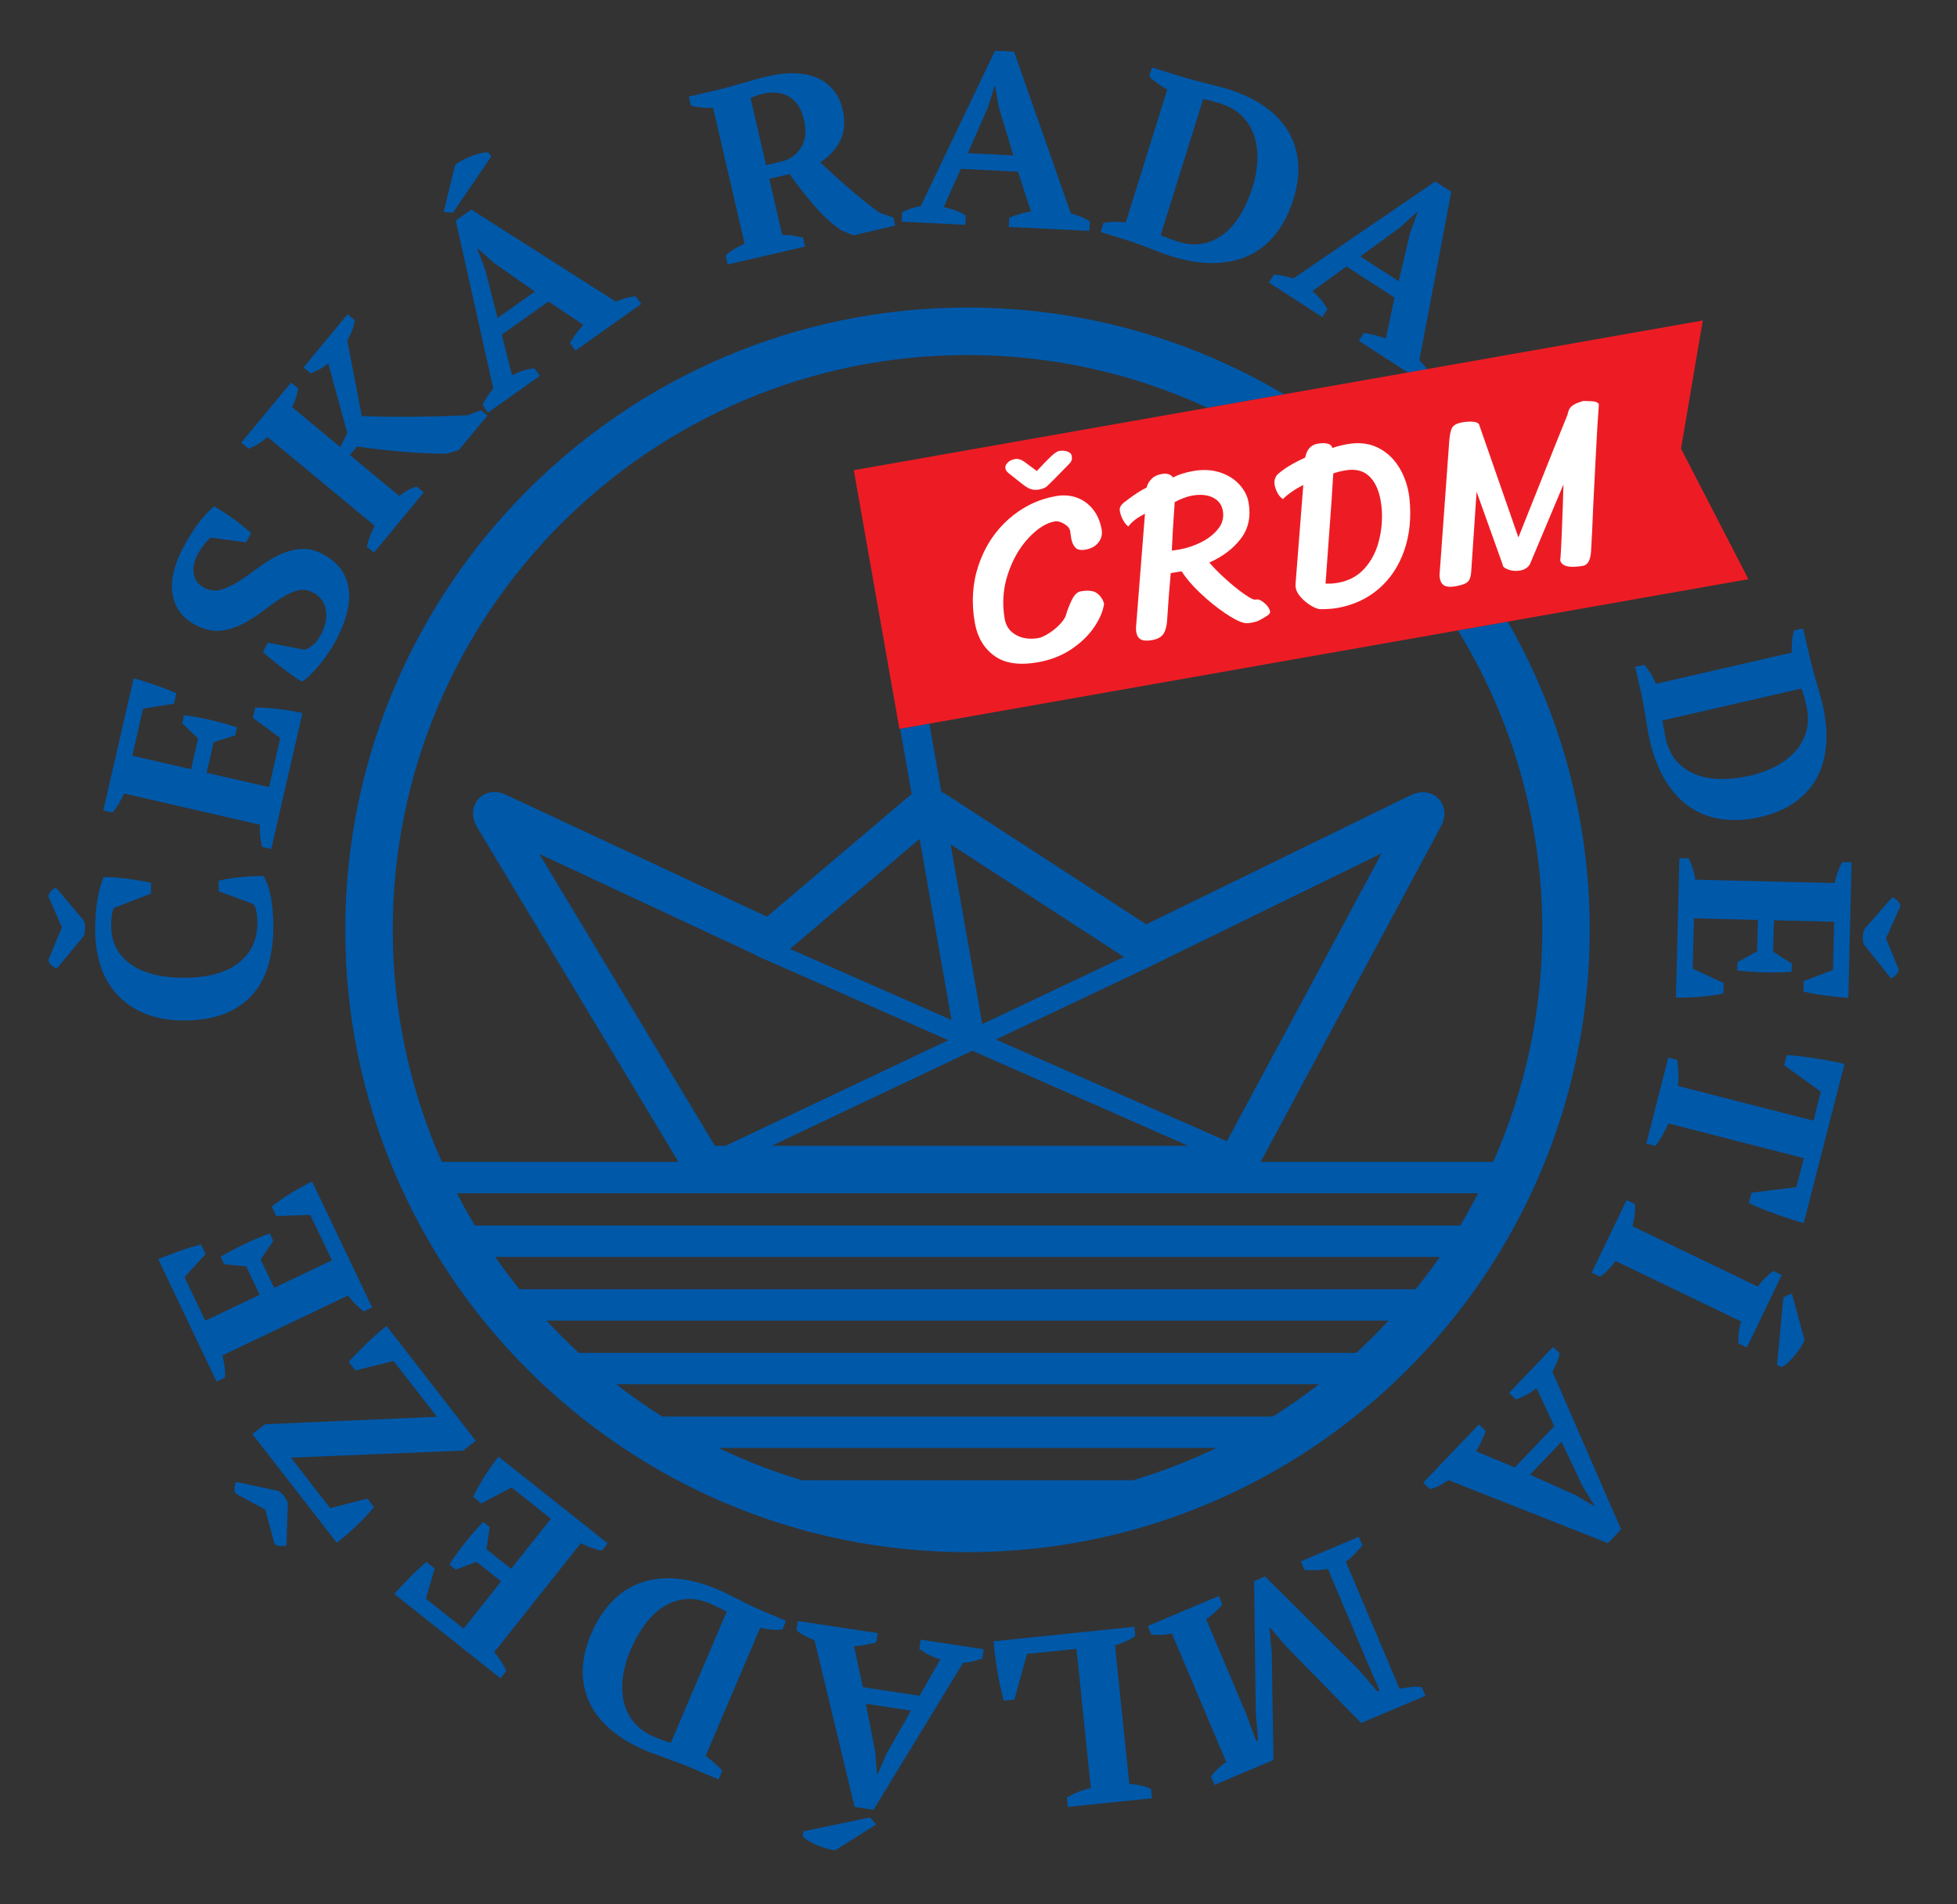 <?xml version="1.0" encoding="UTF-8"?> <svg xmlns="http://www.w3.org/2000/svg" xmlns:xlink="http://www.w3.org/1999/xlink" version="1.1" id="Vrstva_1" x="0px" y="0px" width="87.053px" height="84.695px" viewBox="0 0 87.053 84.695" xml:space="preserve"><rect x="0" y="0" width="87.053" height="84.695" fill="#333333" stroke="none"/> <path fill="#0058A9" d="M11.261,40.205c0.059,0.053,0.104,0.153,0.137,0.303c0.033,0.15,0.049,0.331,0.05,0.545 c0.001,0.75-0.28,1.342-0.841,1.779c-0.562,0.435-1.365,0.654-2.409,0.655c-0.577,0-1.071-0.061-1.484-0.182 c-0.412-0.122-0.751-0.291-1.013-0.505c-0.263-0.213-0.455-0.457-0.576-0.733c-0.121-0.274-0.181-0.568-0.181-0.882 c0-0.161,0.01-0.317,0.032-0.47c0.022-0.154,0.051-0.265,0.088-0.333l1.652-0.633l-0.001-0.482c-0.131-0.03-0.293-0.062-0.487-0.096 c-0.193-0.035-0.39-0.065-0.591-0.092s-0.392-0.045-0.575-0.057c-0.182-0.012-0.332-0.018-0.449-0.017 c-0.116,0.26-0.209,0.594-0.278,1.003c-0.069,0.409-0.103,0.866-0.103,1.371c0,0.536,0.076,1.046,0.226,1.531 c0.15,0.484,0.386,0.91,0.708,1.277c0.321,0.366,0.732,0.658,1.232,0.875c0.501,0.217,1.097,0.326,1.791,0.326 c0.701-0.001,1.301-0.101,1.801-0.3s0.912-0.48,1.236-0.844c0.325-0.363,0.562-0.804,0.711-1.319 c0.149-0.516,0.224-1.092,0.223-1.727c0-0.421-0.034-0.831-0.1-1.233c-0.066-0.4-0.179-0.734-0.34-1.002 c-0.146,0-0.31,0.004-0.493,0.012c-0.182,0.008-0.367,0.021-0.553,0.041s-0.361,0.042-0.526,0.069 c-0.164,0.026-0.304,0.056-0.421,0.086v0.471L11.261,40.205z M2.754,41.245l-0.601,1.444c0,0.077,0.042,0.155,0.126,0.236 c0.084,0.08,0.166,0.131,0.247,0.154l1.192-1.436c0.021-0.046,0.038-0.101,0.049-0.166c0.011-0.064,0.016-0.134,0.016-0.206 s-0.006-0.14-0.017-0.201c-0.011-0.061-0.027-0.106-0.049-0.137l-1.228-1.456c-0.073,0.023-0.147,0.078-0.224,0.167 c-0.077,0.088-0.115,0.162-0.115,0.224L2.754,41.245z M4.596,36.045L5,36.139c0.101-0.111,0.197-0.244,0.289-0.399 c0.091-0.154,0.168-0.304,0.232-0.446l6.04,1.387c-0.011,0.178-0.006,0.351,0.016,0.521c0.02,0.17,0.048,0.324,0.083,0.467 l0.406,0.093l1.388-6.046c-0.157-0.036-0.328-0.07-0.516-0.102c-0.187-0.031-0.374-0.058-0.56-0.082 c-0.186-0.022-0.367-0.038-0.545-0.048c-0.177-0.01-0.337-0.015-0.479-0.016l-0.105,0.458l1.219,0.903l-0.501,2.179l-2.774-0.637 l0.312-1.362l0.957-0.299l0.082-0.358c-0.361-0.122-0.756-0.231-1.182-0.33c-0.428-0.099-0.82-0.169-1.177-0.212l-0.082,0.358 l0.709,0.681L8.5,34.212l-2.615-0.601l0.48-2.091l1.377-0.224l0.106-0.459c-0.285-0.128-0.595-0.249-0.927-0.365 c-0.333-0.116-0.659-0.218-0.975-0.306L4.596,36.045z M11.912,28.584l-0.214,0.417c0.1,0.094,0.218,0.199,0.357,0.312 c0.138,0.114,0.286,0.231,0.442,0.351c0.157,0.118,0.315,0.236,0.473,0.352s0.31,0.214,0.456,0.298 c0.097-0.045,0.21-0.131,0.34-0.258c0.131-0.126,0.269-0.276,0.416-0.45s0.29-0.365,0.429-0.573c0.139-0.206,0.265-0.42,0.377-0.637 c0.456-0.892,0.625-1.657,0.507-2.298c-0.119-0.641-0.503-1.128-1.153-1.461c-0.357-0.183-0.7-0.255-1.027-0.216 c-0.328,0.038-0.645,0.134-0.954,0.286c-0.307,0.151-0.605,0.339-0.894,0.557c-0.288,0.218-0.567,0.414-0.835,0.586 c-0.269,0.172-0.532,0.296-0.788,0.372c-0.256,0.075-0.507,0.05-0.754-0.077c-0.273-0.14-0.43-0.345-0.471-0.617 c-0.042-0.271,0.011-0.55,0.158-0.838c0.088-0.17,0.189-0.328,0.304-0.472c0.115-0.145,0.213-0.246,0.293-0.308l1.577,0.213 l0.215-0.419c-0.084-0.077-0.191-0.169-0.321-0.273c-0.131-0.106-0.272-0.215-0.424-0.327c-0.151-0.112-0.307-0.221-0.468-0.324 c-0.16-0.103-0.303-0.19-0.429-0.265c-0.264,0.225-0.514,0.503-0.753,0.831c-0.238,0.33-0.464,0.702-0.677,1.117 c-0.174,0.339-0.299,0.675-0.374,1.005c-0.075,0.332-0.091,0.644-0.048,0.936c0.042,0.292,0.149,0.561,0.32,0.803 s0.416,0.444,0.735,0.608c0.37,0.189,0.721,0.269,1.053,0.237c0.332-0.032,0.652-0.124,0.959-0.275 c0.308-0.151,0.599-0.333,0.876-0.544c0.276-0.21,0.545-0.403,0.806-0.578c0.263-0.176,0.516-0.301,0.76-0.378 c0.245-0.075,0.487-0.053,0.727,0.07c0.332,0.17,0.526,0.427,0.584,0.77c0.058,0.344-0.009,0.703-0.201,1.076 c-0.115,0.226-0.238,0.39-0.37,0.494c-0.131,0.104-0.252,0.175-0.361,0.213L11.912,28.584z M13.823,16.607 c0.113-0.044,0.241-0.104,0.384-0.18c0.143-0.075,0.274-0.162,0.394-0.261l0.847,3.098l-0.313,0.619l-2.142-1.774 c0.074-0.146,0.134-0.294,0.179-0.439c0.045-0.146,0.077-0.276,0.096-0.39l-0.321-0.266L10.73,19.69l0.321,0.267 c0.134-0.048,0.276-0.116,0.426-0.206c0.149-0.09,0.289-0.194,0.418-0.316l4.774,3.953c-0.075,0.136-0.142,0.283-0.203,0.442 c-0.06,0.157-0.111,0.319-0.152,0.482l0.32,0.267l2.216-2.677l-0.32-0.266c-0.114,0.035-0.238,0.087-0.37,0.155 c-0.133,0.068-0.265,0.159-0.394,0.271l-2.202-1.823l0.314-0.38c0.322,0.047,0.655,0.091,1.002,0.129 c0.347,0.04,0.695,0.074,1.044,0.105s0.691,0.053,1.025,0.066c0.334,0.015,0.644,0.021,0.93,0.019l0.528-0.158l1.273-1.537 l-0.287-0.236l-0.596,0.221c-0.395,0.021-0.808,0.036-1.238,0.046c-0.431,0.011-0.854,0.02-1.269,0.022 c-0.415,0.004-0.813,0.002-1.192-0.003c-0.379-0.008-0.714-0.017-1.006-0.029l-0.644-3.362c0.071-0.12,0.139-0.263,0.204-0.426 c0.066-0.165,0.109-0.323,0.129-0.474l-0.32-0.267l-1.96,2.368L13.823,16.607z M23.774,16.378c-0.352,0.045-0.685,0.149-0.998,0.317 l-0.454-1.812l2.076-1.472l1.55,1.035c-0.108,0.112-0.214,0.24-0.317,0.386c-0.104,0.146-0.195,0.287-0.276,0.424l0.241,0.34 l2.928-2.077l-0.241-0.338c-0.136,0.007-0.282,0.031-0.438,0.075c-0.157,0.044-0.305,0.099-0.447,0.162l-6.433-4.097l-0.692,0.489 l1.671,7.475c-0.095,0.104-0.185,0.218-0.268,0.345c-0.085,0.126-0.155,0.255-0.213,0.385l0.241,0.34l2.311-1.639L23.774,16.378z M21.583,11.998l-0.352-0.932l0.02-0.014l0.722,0.642l1.818,1.276l-1.657,1.173L21.583,11.998z M19.734,9.43l0.414,0.029 l1.703-2.496l-0.127-0.178c-0.067-0.017-0.164-0.011-0.289,0.017c-0.127,0.028-0.263,0.067-0.407,0.12 C20.883,6.976,20.74,7.038,20.6,7.111c-0.141,0.073-0.259,0.147-0.355,0.225L19.734,9.43z M34.218,7.952l0.904-0.209 c0.316,0.447,0.666,0.896,1.048,1.348c0.384,0.451,0.792,0.831,1.224,1.14l0.562,0.238l1.865-0.432l-0.084-0.363L39.122,9.46 c-0.472-0.346-0.929-0.71-1.372-1.096c-0.442-0.385-0.864-0.765-1.265-1.141c0.416-0.27,0.717-0.6,0.901-0.988 c0.184-0.39,0.217-0.842,0.098-1.356c-0.083-0.357-0.225-0.653-0.424-0.89c-0.2-0.236-0.446-0.414-0.737-0.535 c-0.291-0.12-0.62-0.186-0.987-0.194c-0.367-0.01-0.755,0.033-1.165,0.128c-0.201,0.047-0.408,0.101-0.621,0.161 c-0.214,0.062-0.424,0.121-0.63,0.18c-0.206,0.06-0.403,0.114-0.591,0.166c-0.188,0.051-0.357,0.094-0.506,0.128l-1.184,0.274 l0.094,0.406C31,4.774,31.33,4.808,31.721,4.8l1.4,6.037c-0.142,0.063-0.283,0.136-0.421,0.216 c-0.138,0.081-0.279,0.182-0.423,0.306l0.094,0.406l3.44-0.798l-0.094-0.406c-0.14-0.025-0.283-0.053-0.43-0.079 c-0.147-0.024-0.31-0.035-0.49-0.03L34.218,7.952z M34.537,4.124c0.193,0.016,0.371,0.067,0.533,0.156 c0.163,0.091,0.304,0.221,0.423,0.392c0.118,0.172,0.208,0.388,0.269,0.651c0.119,0.513,0.073,0.93-0.136,1.252 c-0.209,0.321-0.505,0.526-0.887,0.615l-0.663,0.154l-0.689-2.977c0.131-0.075,0.314-0.14,0.546-0.194 C34.143,4.126,34.344,4.108,34.537,4.124 M42.959,9.582c-0.305-0.184-0.632-0.306-0.981-0.366L42.74,7.51l2.543,0.126l0.578,1.771 c-0.154,0.021-0.316,0.058-0.488,0.107c-0.17,0.05-0.33,0.106-0.479,0.164l-0.02,0.415l3.584,0.176l0.021-0.415 c-0.111-0.079-0.242-0.148-0.392-0.212c-0.151-0.062-0.302-0.111-0.452-0.147l-2.527-7.196l-0.848-0.041l-3.302,6.908 c-0.139,0.022-0.281,0.058-0.424,0.106c-0.144,0.047-0.279,0.104-0.405,0.171l-0.02,0.415l2.828,0.141L42.959,9.582z M43.942,4.784 l0.299-0.949l0.023,0.001l0.171,0.951l0.644,2.125l-2.028-0.1L43.942,4.784z M50.164,10.693c0.139,0.043,0.297,0.099,0.477,0.166 c0.178,0.068,0.357,0.136,0.537,0.202c0.18,0.067,0.348,0.131,0.505,0.192c0.157,0.061,0.283,0.105,0.379,0.135 c0.722,0.225,1.38,0.33,1.974,0.313c0.594-0.018,1.119-0.141,1.574-0.364c0.454-0.227,0.844-0.547,1.166-0.967 c0.322-0.419,0.574-0.917,0.756-1.497c0.184-0.591,0.254-1.144,0.211-1.655c-0.047-0.51-0.194-0.973-0.445-1.388 s-0.602-0.78-1.051-1.098c-0.45-0.314-0.993-0.572-1.627-0.771c-0.131-0.041-0.293-0.085-0.48-0.133 c-0.191-0.049-0.386-0.097-0.586-0.148c-0.2-0.051-0.393-0.101-0.577-0.151c-0.185-0.05-0.34-0.094-0.463-0.133l-1.269-0.396 l-0.125,0.397c0.097,0.099,0.215,0.199,0.355,0.3c0.141,0.102,0.29,0.196,0.448,0.283l-1.847,5.916 c-0.178-0.023-0.351-0.035-0.52-0.028c-0.169,0.003-0.328,0.021-0.473,0.052l-0.125,0.397L50.164,10.693z M55.275,5.188 c0.252,0.262,0.426,0.562,0.53,0.9c0.103,0.337,0.144,0.698,0.124,1.082s-0.089,0.767-0.209,1.149 c-0.135,0.434-0.307,0.827-0.514,1.184C55,9.859,54.758,10.15,54.479,10.378c-0.279,0.226-0.593,0.377-0.939,0.451 c-0.348,0.074-0.733,0.047-1.157-0.085c-0.036-0.012-0.091-0.031-0.162-0.057c-0.071-0.026-0.146-0.054-0.222-0.081 c-0.074-0.026-0.148-0.054-0.219-0.081c-0.074-0.025-0.123-0.046-0.149-0.062l1.888-6.053c0.1,0.015,0.217,0.04,0.35,0.073 C54,4.52,54.133,4.557,54.264,4.598C54.688,4.729,55.025,4.927,55.275,5.188 M59.046,13.756c-0.171-0.312-0.394-0.581-0.665-0.81 l1.514-1.094l2.137,1.383l-0.388,1.823c-0.144-0.058-0.302-0.108-0.476-0.15c-0.172-0.043-0.338-0.075-0.496-0.1l-0.227,0.351 l3.014,1.948l0.226-0.349c-0.056-0.123-0.133-0.249-0.231-0.378c-0.099-0.13-0.205-0.247-0.317-0.356l1.421-7.493L63.846,8.07 l-6.322,4.321c-0.131-0.05-0.271-0.09-0.419-0.122c-0.149-0.03-0.295-0.048-0.437-0.053l-0.227,0.349l2.379,1.539L59.046,13.756z M62.302,10.097l0.735-0.671l0.019,0.013l-0.328,0.909l-0.511,2.16l-1.704-1.104L62.302,10.097z M73.017,30.891 c0.032,0.143,0.063,0.308,0.097,0.497c0.032,0.188,0.064,0.377,0.096,0.565c0.033,0.188,0.062,0.365,0.089,0.533 c0.026,0.166,0.052,0.298,0.073,0.395c0.17,0.738,0.41,1.357,0.726,1.863c0.313,0.505,0.683,0.896,1.106,1.176 c0.424,0.278,0.897,0.453,1.422,0.52c0.525,0.068,1.084,0.035,1.674-0.101c0.605-0.138,1.117-0.356,1.535-0.652 c0.42-0.296,0.744-0.658,0.978-1.083c0.231-0.426,0.37-0.912,0.417-1.46s-0.005-1.146-0.152-1.794 c-0.031-0.135-0.073-0.295-0.127-0.482c-0.056-0.188-0.111-0.382-0.168-0.58s-0.11-0.391-0.16-0.575 c-0.049-0.185-0.088-0.34-0.118-0.467l-0.298-1.297L79.8,28.042c-0.036,0.133-0.063,0.288-0.08,0.46 c-0.015,0.171-0.022,0.348-0.019,0.526l-6.041,1.387c-0.068-0.166-0.146-0.32-0.235-0.464c-0.091-0.145-0.185-0.271-0.285-0.383 l-0.405,0.094L73.017,30.891z M80.348,32.533c-0.1,0.349-0.271,0.652-0.51,0.911c-0.241,0.26-0.531,0.477-0.873,0.653 s-0.708,0.311-1.1,0.4c-0.441,0.101-0.867,0.15-1.279,0.151c-0.412,0-0.786-0.062-1.122-0.189s-0.624-0.322-0.864-0.584 c-0.24-0.264-0.41-0.61-0.508-1.042c-0.01-0.038-0.021-0.095-0.033-0.169c-0.014-0.076-0.027-0.153-0.042-0.232 c-0.015-0.078-0.028-0.157-0.043-0.23c-0.013-0.076-0.021-0.13-0.019-0.16l6.179-1.417c0.037,0.092,0.073,0.205,0.112,0.338 c0.037,0.133,0.072,0.266,0.103,0.399C80.447,31.796,80.447,32.185,80.348,32.533 M82.365,38.353l-0.416-0.009 c-0.076,0.129-0.144,0.278-0.203,0.448c-0.059,0.171-0.104,0.332-0.137,0.484l-6.195-0.15c-0.025-0.178-0.065-0.346-0.12-0.508 c-0.054-0.162-0.113-0.31-0.177-0.44l-0.414-0.01l-0.151,6.202c0.161,0.004,0.336,0.002,0.526-0.005 c0.19-0.008,0.377-0.018,0.564-0.031c0.186-0.016,0.369-0.036,0.544-0.062c0.177-0.024,0.334-0.053,0.474-0.08l0.011-0.47 l-1.376-0.641l0.055-2.236l2.846,0.069l-0.033,1.398l-0.877,0.483l-0.01,0.367c0.379,0.047,0.787,0.075,1.225,0.087 c0.438,0.011,0.837,0.001,1.195-0.028l0.01-0.367l-0.832-0.524l0.035-1.398l2.681,0.065l-0.052,2.144l-1.305,0.496l-0.011,0.469 c0.306,0.068,0.632,0.126,0.981,0.173s0.688,0.082,1.016,0.105L82.365,38.353z M83.893,41.739l0.639-1.429 c0-0.076-0.039-0.157-0.121-0.239s-0.162-0.135-0.242-0.159l-1.229,1.403c-0.023,0.045-0.041,0.101-0.053,0.165 c-0.014,0.064-0.02,0.133-0.021,0.206c-0.002,0.072,0.002,0.14,0.012,0.201c0.009,0.062,0.025,0.108,0.046,0.139l1.19,1.485 c0.073-0.02,0.149-0.075,0.229-0.161c0.078-0.086,0.119-0.159,0.12-0.22L83.893,41.739z M73.633,50.967 c0.109-0.13,0.212-0.283,0.311-0.459c0.096-0.176,0.188-0.356,0.273-0.539l6.025,1.544L79.91,52.8l-1.994,0.247l-0.12,0.466 c0.141,0.068,0.315,0.144,0.522,0.229c0.209,0.085,0.426,0.168,0.655,0.25c0.228,0.081,0.452,0.159,0.674,0.231 c0.224,0.073,0.421,0.132,0.589,0.175l1.813-7.076c-0.163-0.041-0.361-0.085-0.595-0.128c-0.234-0.044-0.471-0.085-0.709-0.123 c-0.239-0.036-0.473-0.069-0.699-0.096c-0.227-0.025-0.414-0.043-0.564-0.05l-0.117,0.455l1.633,1.177l-0.329,1.288l-6.026-1.543 c0.021-0.2,0.026-0.403,0.014-0.607c-0.011-0.203-0.025-0.388-0.045-0.55l-0.402-0.104l-0.979,3.821L73.633,50.967z M71.177,56.785 c0.132-0.09,0.257-0.196,0.374-0.322s0.223-0.252,0.316-0.377l5.582,2.691c-0.047,0.147-0.082,0.307-0.103,0.479 c-0.022,0.171-0.028,0.337-0.015,0.495l0.375,0.181l1.553-3.223l-0.375-0.181c-0.121,0.085-0.245,0.19-0.372,0.317 c-0.125,0.125-0.229,0.253-0.317,0.381l-5.582-2.689c0.09-0.306,0.129-0.632,0.117-0.976l-0.375-0.181l-1.554,3.222L71.177,56.785z M79.707,57.523l-0.377,0.175l-0.282,3.009l0.196,0.095c0.066-0.021,0.148-0.071,0.246-0.156s0.196-0.185,0.297-0.302 c0.102-0.116,0.195-0.241,0.285-0.372c0.086-0.133,0.153-0.255,0.2-0.368L79.707,57.523z M67.429,62.242 c0.338-0.111,0.644-0.278,0.919-0.503l0.79,1.693l-1.759,1.839l-1.719-0.724c0.084-0.13,0.164-0.277,0.238-0.438 c0.074-0.162,0.137-0.317,0.19-0.469l-0.3-0.287l-2.481,2.593l0.3,0.288c0.133-0.032,0.271-0.085,0.416-0.157 c0.145-0.072,0.281-0.154,0.408-0.244l7.094,2.802l0.586-0.613l-3.058-7.02c0.074-0.119,0.14-0.249,0.198-0.39 c0.058-0.14,0.102-0.279,0.134-0.418l-0.3-0.288l-1.958,2.048L67.429,62.242z M70.41,66.126l0.522,0.848l-0.017,0.016l-0.83-0.492 l-2.027-0.907l1.403-1.467L70.41,66.126z M51.218,72.706c0.128,0.009,0.272,0.011,0.433,0.007c0.161-0.004,0.319-0.024,0.479-0.06 l2.417,5.719c-0.129,0.086-0.252,0.184-0.368,0.293c-0.116,0.107-0.22,0.222-0.312,0.339l0.162,0.383l2.619-1.107l-0.078-4.78 l-0.102-1.122l0.011-0.005l0.716,0.838l3.353,3.424l2.86-1.211l-0.162-0.383c-0.15-0.023-0.314-0.025-0.493-0.005 c-0.179,0.019-0.345,0.045-0.496,0.077l-2.392-5.657c0.137-0.09,0.271-0.205,0.405-0.351c0.136-0.144,0.246-0.267,0.337-0.368 l-0.162-0.384l-2.578,1.09l0.162,0.384c0.174,0.015,0.354,0.018,0.541,0.01s0.354-0.027,0.498-0.057l1.748,4.136l0.553,1.275 l-0.096,0.041l-0.879-1.02l-4.121-4.095l-0.486,0.205l0.072,5.854l0.107,1.226l-0.084,0.036l-0.446-1.202l-1.782-4.216 c0.142-0.099,0.269-0.2,0.383-0.304c0.113-0.105,0.227-0.219,0.338-0.345l-0.161-0.385l-3.158,1.335L51.218,72.706z M51.203,79.568 c-0.268-0.127-0.59-0.2-0.969-0.22l-0.636-6.165c0.136-0.036,0.278-0.088,0.427-0.154c0.151-0.066,0.311-0.152,0.477-0.258 l-0.043-0.415l-6.262,0.646c0.011,0.183,0.033,0.394,0.065,0.632c0.032,0.239,0.069,0.48,0.11,0.727 c0.04,0.245,0.086,0.479,0.135,0.702c0.05,0.222,0.099,0.414,0.147,0.578l0.467-0.048l0.562-2.028l2.202-0.227l0.638,6.188 c-0.18,0.039-0.365,0.098-0.552,0.172c-0.188,0.074-0.358,0.159-0.51,0.257l0.042,0.414l3.74-0.387L51.203,79.568z M40.894,73.34 c0.285,0.212,0.597,0.367,0.938,0.463l-0.93,1.62l-2.517-0.383l-0.396-1.821c0.156-0.006,0.321-0.025,0.496-0.057 c0.175-0.033,0.339-0.071,0.493-0.114l0.062-0.412l-3.548-0.538l-0.062,0.411c0.102,0.089,0.225,0.173,0.368,0.25 s0.287,0.141,0.434,0.193l1.784,7.416l0.839,0.127l3.986-6.538c0.141-0.01,0.285-0.029,0.433-0.062 c0.148-0.034,0.288-0.076,0.42-0.13l0.062-0.412l-2.8-0.425L40.894,73.34z M39.43,78.013l-0.395,0.914l-0.022-0.003l-0.074-0.964 l-0.423-2.181l2.007,0.306L39.43,78.013z M38.977,81.145l-0.278-0.309l-2.958,0.614l-0.033,0.216 c0.038,0.058,0.112,0.121,0.221,0.189c0.11,0.067,0.235,0.133,0.376,0.196c0.142,0.061,0.288,0.115,0.439,0.16 c0.152,0.045,0.289,0.073,0.411,0.084L38.977,81.145z M33.806,71.6c-0.134-0.057-0.286-0.127-0.458-0.213 c-0.172-0.085-0.343-0.17-0.515-0.256c-0.171-0.084-0.332-0.165-0.483-0.24c-0.15-0.076-0.271-0.133-0.362-0.172 c-0.697-0.297-1.342-0.466-1.934-0.508c-0.593-0.042-1.127,0.026-1.602,0.205c-0.474,0.178-0.894,0.461-1.257,0.846 c-0.363,0.385-0.663,0.856-0.901,1.413c-0.243,0.572-0.367,1.113-0.374,1.626c-0.006,0.514,0.095,0.988,0.303,1.426 c0.208,0.438,0.521,0.837,0.936,1.196c0.417,0.359,0.931,0.67,1.542,0.931c0.127,0.053,0.283,0.114,0.466,0.179 c0.184,0.067,0.372,0.136,0.567,0.206c0.193,0.07,0.38,0.141,0.559,0.209c0.179,0.067,0.328,0.128,0.448,0.178l1.224,0.521 l0.162-0.383c-0.087-0.109-0.195-0.22-0.325-0.335c-0.129-0.115-0.268-0.223-0.416-0.325l2.428-5.703 c0.173,0.041,0.344,0.068,0.513,0.081s0.328,0.011,0.477-0.005l0.162-0.383L33.806,71.6z M28.17,76.567 c-0.222-0.285-0.368-0.602-0.437-0.947c-0.068-0.348-0.074-0.71-0.016-1.09c0.058-0.381,0.166-0.756,0.322-1.125 c0.178-0.416,0.387-0.792,0.629-1.125c0.242-0.333,0.513-0.599,0.813-0.796c0.3-0.197,0.627-0.316,0.98-0.355 c0.353-0.041,0.734,0.025,1.142,0.199c0.036,0.016,0.087,0.04,0.156,0.073c0.069,0.032,0.14,0.067,0.212,0.102 c0.073,0.035,0.143,0.068,0.212,0.103c0.069,0.033,0.116,0.06,0.141,0.077l-2.483,5.834c-0.097-0.026-0.21-0.061-0.34-0.109 c-0.129-0.047-0.257-0.097-0.384-0.15C28.709,77.083,28.394,76.854,28.17,76.567 M22.264,74.647l0.259-0.326 c-0.057-0.138-0.135-0.282-0.236-0.432c-0.1-0.15-0.201-0.284-0.303-0.402l3.855-4.853c0.156,0.086,0.315,0.157,0.477,0.211 c0.162,0.055,0.314,0.097,0.457,0.126l0.259-0.327l-4.858-3.857c-0.1,0.126-0.204,0.266-0.313,0.422 c-0.109,0.155-0.214,0.312-0.315,0.47c-0.101,0.158-0.194,0.315-0.279,0.471c-0.085,0.156-0.158,0.298-0.221,0.427l0.368,0.293 l1.341-0.712l1.751,1.392l-1.771,2.228l-1.095-0.87l0.142-0.99l-0.287-0.229c-0.266,0.273-0.535,0.581-0.807,0.925 c-0.273,0.344-0.505,0.666-0.698,0.971l0.287,0.228l0.92-0.346l1.095,0.87l-1.668,2.1l-1.68-1.333l0.391-1.34l-0.368-0.293 c-0.238,0.203-0.481,0.429-0.729,0.68c-0.249,0.25-0.48,0.499-0.697,0.747L22.264,74.647z M17.507,60.534l1.927,2.48l-7.645,0.333 l-0.562,0.437l3.756,4.837c0.115-0.091,0.247-0.197,0.395-0.322c0.148-0.124,0.297-0.26,0.447-0.406 c0.151-0.145,0.297-0.293,0.44-0.442s0.266-0.289,0.369-0.418l-0.295-0.38l-1.652,0.426l-1.745-2.246l7.659-0.314l0.562-0.436 l-3.967-5.107c-0.138,0.106-0.284,0.228-0.438,0.362c-0.155,0.134-0.307,0.273-0.457,0.42c-0.151,0.146-0.294,0.289-0.431,0.428 c-0.136,0.141-0.255,0.271-0.358,0.387l0.296,0.382L17.507,60.534z M11.798,67.144l0.411,1.511c0.047,0.062,0.128,0.097,0.243,0.108 c0.116,0.012,0.212,0.003,0.29-0.029l0.063-1.863c-0.01-0.051-0.031-0.104-0.062-0.162c-0.032-0.059-0.069-0.115-0.114-0.173 c-0.044-0.058-0.089-0.106-0.136-0.147c-0.046-0.042-0.088-0.069-0.124-0.079l-1.861-0.398c-0.044,0.062-0.069,0.153-0.076,0.27 c-0.006,0.117,0.009,0.199,0.047,0.247L11.798,67.144z M9.634,61.45l0.376-0.18c0.01-0.147,0.003-0.312-0.022-0.492 c-0.025-0.178-0.057-0.343-0.096-0.492l5.594-2.667c0.102,0.146,0.214,0.278,0.336,0.398c0.122,0.119,0.241,0.225,0.355,0.314 l0.376-0.181l-2.669-5.6c-0.145,0.069-0.301,0.15-0.468,0.242c-0.166,0.091-0.329,0.187-0.489,0.284 c-0.16,0.097-0.312,0.196-0.457,0.3c-0.145,0.103-0.273,0.199-0.386,0.286l0.203,0.424l1.517-0.05l0.962,2.018l-2.57,1.226 l-0.602-1.263l0.564-0.828L12,54.859c-0.359,0.129-0.737,0.288-1.132,0.477c-0.396,0.188-0.746,0.377-1.053,0.565l0.158,0.331 l0.979,0.094l0.601,1.262l-2.421,1.154l-0.923-1.936l0.939-1.032l-0.202-0.424c-0.303,0.077-0.621,0.172-0.954,0.289 c-0.332,0.116-0.651,0.238-0.954,0.366L9.634,61.45z"></path> <path fill="#0058A9" d="M57.117,17.539c-4.128-2.449-8.939-3.861-14.079-3.861c-15.262,0-27.679,12.416-27.679,27.679 s12.417,27.679,27.679,27.679s27.678-12.416,27.678-27.679c0-4.985-1.33-9.664-3.647-13.708l-2.214,0.391 c2.378,3.881,3.752,8.441,3.752,13.317c0,3.672-0.785,7.161-2.184,10.32H56.078l8.008-14.9c0.267-0.495,0.164-0.861,0.033-1.084 c-0.17-0.286-0.479-0.457-0.822-0.457c-0.242,0-0.455,0.086-0.561,0.139l-11.748,5.737l-8.912-5.786 c-0.033-0.023-0.104-0.065-0.202-0.108l-0.534-3.032l-1.298,0.229l0.514,2.912c-0.045,0.029-0.09,0.058-0.131,0.094l-6.307,5.35 l-11.588-5.41c-0.198-0.092-0.371-0.135-0.545-0.135c-0.348,0-0.657,0.177-0.824,0.474c-0.183,0.324-0.158,0.728,0.069,1.105 l8.95,14.873H19.653c-1.399-3.159-2.183-6.648-2.183-10.32c0-14.099,11.47-25.567,25.568-25.567c3.813,0,7.431,0.845,10.685,2.348 L57.117,17.539z M34.397,42.837l7.788,3.429l-9.908,4.695H31.8l-7.811-12.98l9.593,4.479c0.025,0.017,0.045,0.039,0.074,0.052 l0.659,0.29l0.081,0.038L34.397,42.837z M43.25,46.733l9.602,4.228H34.329L43.25,46.733z M42.326,45.367l-7.183-3.161l5.764-4.893 L42.326,45.367z M49.998,42.563l-6.303,2.986l-1.408-7.994L49.998,42.563z M54.576,50.76l-10.277-4.524l6.564-3.109l0.001,0.001 l0.134-0.065l0.019-0.009h0.001l10.441-5.1L54.576,50.76z M31.965,64.4h22.146c-1.186,0.572-2.424,1.052-3.703,1.438H35.669 C34.391,65.452,33.151,64.973,31.965,64.4 M27.408,61.568H58.67c-0.659,0.511-1.344,0.991-2.053,1.437H29.459 C28.751,62.56,28.066,62.079,27.408,61.568 M24.309,58.736H61.77c-0.462,0.498-0.941,0.978-1.441,1.438H25.75 C25.25,59.714,24.771,59.234,24.309,58.736 M22.03,55.904h42.017c-0.342,0.492-0.699,0.972-1.074,1.437H23.104 C22.73,56.876,22.372,56.396,22.03,55.904 M20.325,53.072h45.427c-0.252,0.488-0.515,0.969-0.797,1.437H21.123 C20.84,54.041,20.577,53.561,20.325,53.072"></path> <polygon fill="#ED1C24" points="37.98,20.913 40.009,32.419 77.774,25.761 74.776,19.954 75.745,14.254 "></polygon> <path fill="#FFFFFF" d="M48.666,27.903c-0.25,0.367-0.59,0.692-1.018,0.979c-0.428,0.283-0.916,0.475-1.465,0.571 c-0.839,0.15-1.492,0.055-1.954-0.285c-0.465-0.34-0.754-0.828-0.866-1.468c-0.161-0.906-0.105-1.765,0.17-2.575 c0.275-0.811,0.718-1.487,1.329-2.032c0.614-0.544,1.317-0.888,2.114-1.028c0.316-0.056,0.617-0.035,0.904,0.062 c0.287,0.099,0.529,0.27,0.729,0.515c0.199,0.244,0.332,0.548,0.396,0.913c0.037,0.206-0.009,0.394-0.138,0.565 s-0.324,0.281-0.586,0.327c-0.205,0.037-0.355,0.007-0.445-0.091c-0.092-0.097-0.152-0.231-0.184-0.403l-0.049-0.332 c-0.021-0.123-0.111-0.23-0.27-0.323s-0.295-0.129-0.413-0.107c-0.384,0.068-0.776,0.317-1.175,0.745 c-0.399,0.429-0.704,0.964-0.915,1.607c-0.212,0.645-0.257,1.31-0.136,1.996c0.056,0.316,0.226,0.552,0.508,0.707 c0.281,0.155,0.613,0.199,0.99,0.134c0.125-0.022,0.278-0.093,0.463-0.211c0.186-0.117,0.351-0.253,0.496-0.406 c0.146-0.154,0.236-0.294,0.271-0.42c0.051-0.188,0.135-0.4,0.247-0.641c0.114-0.238,0.247-0.372,0.397-0.399 c0.351-0.062,0.603-0.028,0.756,0.1c0.154,0.129,0.25,0.282,0.291,0.459C49.064,27.189,48.917,27.536,48.666,27.903"></path> <path fill="#FFFFFF" d="M46.063,21.787c-0.077,0-0.153-0.013-0.225-0.037c-0.104-0.035-0.241-0.122-0.414-0.261l-0.555-0.441 c-0.08-0.064-0.128-0.134-0.143-0.205c-0.02-0.1,0.017-0.191,0.107-0.276c0.086-0.08,0.196-0.13,0.329-0.151 c0.129-0.019,0.264,0.021,0.4,0.119l0.559,0.414c0.285-0.309,0.502-0.531,0.644-0.662c0.154-0.142,0.271-0.218,0.356-0.23 c0.123-0.021,0.24-0.014,0.349,0.021c0.114,0.037,0.185,0.104,0.203,0.197c0.014,0.065,0.014,0.125,0,0.179 c-0.013,0.06-0.058,0.125-0.134,0.201l-0.166,0.169c-0.375,0.387-0.639,0.652-0.782,0.787c-0.082,0.083-0.213,0.138-0.402,0.167 C46.146,21.784,46.104,21.787,46.063,21.787"></path> <path fill="#FFFFFF" d="M56.264,26.838c0.133,0.118,0.21,0.234,0.23,0.352c0.014,0.076-0.033,0.146-0.143,0.206 c-0.04,0.022-0.102,0.06-0.188,0.113s-0.166,0.095-0.238,0.122c-0.074,0.026-0.158,0.049-0.254,0.065 c-0.145,0.026-0.258,0.028-0.34,0.007c-0.207-0.048-0.492-0.195-0.854-0.443c-0.364-0.247-0.725-0.539-1.08-0.875 c-0.359-0.338-0.636-0.662-0.833-0.975l-0.062,0.011c-0.192,0.035-0.334,0.056-0.424,0.064c-0.07,0.799-0.125,1.496-0.16,2.091 c-0.014,0.25-0.064,0.45-0.155,0.602c-0.091,0.149-0.263,0.248-0.517,0.293c-0.211,0.038-0.375,0.03-0.486-0.025 c-0.113-0.054-0.186-0.168-0.217-0.339c-0.012-0.076-0.016-0.149-0.008-0.222l0.396-5.033c-0.341,0.166-0.586,0.355-0.739,0.566 c-0.091-0.069-0.17-0.166-0.238-0.293c-0.069-0.125-0.113-0.254-0.138-0.385c-0.017-0.097-0.002-0.179,0.047-0.248 c0.048-0.067,0.119-0.136,0.214-0.201c0.03-0.027,0.146-0.111,0.344-0.253c0.197-0.142,0.392-0.258,0.58-0.348 c0.039-0.148,0.112-0.277,0.223-0.39c0.111-0.112,0.268-0.187,0.467-0.221c0.117-0.021,0.217-0.017,0.301,0.016 c0.084,0.031,0.145,0.079,0.186,0.142c0.238-0.127,0.537-0.223,0.894-0.286c0.44-0.077,0.839-0.058,1.196,0.06 s0.646,0.298,0.865,0.542c0.223,0.245,0.357,0.508,0.406,0.79c0.111,0.625,0,1.16-0.336,1.605c-0.336,0.446-0.806,0.804-1.408,1.073 c0.187,0.222,0.429,0.466,0.724,0.732s0.569,0.489,0.825,0.668c0.256,0.177,0.417,0.261,0.486,0.248l0.104-0.009 C56.019,26.66,56.129,26.72,56.264,26.838 M52.125,24.488c0.084-0.007,0.201-0.024,0.353-0.051c0.33-0.059,0.651-0.167,0.964-0.325 c0.311-0.157,0.561-0.356,0.75-0.596c0.188-0.239,0.256-0.506,0.203-0.802c-0.048-0.269-0.195-0.462-0.443-0.585 c-0.25-0.122-0.559-0.151-0.93-0.085c-0.207,0.037-0.463,0.131-0.768,0.285C52.194,23.163,52.152,23.882,52.125,24.488"></path> <path fill="#FFFFFF" d="M59.076,19.738c0.112,0.037,0.174,0.1,0.191,0.188c0.127-0.043,0.238-0.077,0.338-0.103 c0.098-0.023,0.209-0.047,0.333-0.069c0.495-0.087,0.933-0.041,1.317,0.139c0.382,0.181,0.69,0.451,0.93,0.813 c0.238,0.361,0.396,0.769,0.477,1.222c0.021,0.117,0.032,0.203,0.037,0.261c0.084,0.835,0.006,1.598-0.232,2.288 c-0.239,0.69-0.615,1.259-1.127,1.704c-0.514,0.445-1.127,0.731-1.842,0.858c-0.199,0.036-0.447,0.054-0.744,0.057 c-0.113-0.001-0.256-0.052-0.426-0.152s-0.322-0.225-0.455-0.371c-0.131-0.146-0.209-0.285-0.232-0.416 c-0.014-0.075-0.016-0.149-0.008-0.222l0.342-4.365c-0.371,0.187-0.674,0.396-0.908,0.629c-0.097-0.068-0.177-0.16-0.24-0.276 c-0.063-0.117-0.105-0.24-0.13-0.371c-0.026-0.15,0.011-0.296,0.114-0.435c0.287-0.263,0.702-0.518,1.246-0.763 c0.07-0.359,0.254-0.566,0.55-0.618C58.806,19.701,58.961,19.702,59.076,19.738 M59.513,25.921c0.479-0.085,0.868-0.29,1.166-0.616 c0.297-0.324,0.507-0.708,0.631-1.147c0.124-0.44,0.178-0.882,0.163-1.326c-0.003-0.177-0.023-0.371-0.061-0.585 c-0.086-0.48-0.261-0.841-0.521-1.081c-0.265-0.241-0.619-0.322-1.065-0.242c-0.191,0.034-0.365,0.079-0.518,0.134 c-0.029,0.559-0.104,1.652-0.227,3.282c-0.063,0.876-0.103,1.415-0.117,1.615C59.138,25.966,59.319,25.956,59.513,25.921"></path> <path fill="#FFFFFF" d="M70.938,17.862c0.085,0.018,0.146,0.055,0.185,0.111c-0.045,0.582-0.095,1.404-0.147,2.466 c-0.054,1.062-0.089,1.774-0.109,2.139c-0.026,0.729-0.058,1.375-0.092,1.94c-0.028,0.396-0.146,0.611-0.353,0.647 c-0.633,0.112-0.975,0.021-1.026-0.274c0.021,0.117,0.062-0.691,0.123-2.424l0.028-0.92l-1.488,3.538 c-0.086,0.156-0.235,0.254-0.447,0.292c-0.179,0.03-0.354,0.016-0.523-0.045c-0.17-0.062-0.254-0.14-0.25-0.232l-1.156-3.228 l-0.24,3.56c-0.012,0.209-0.062,0.355-0.15,0.441c-0.086,0.087-0.269,0.154-0.543,0.202c-0.214,0.038-0.375,0.03-0.488-0.024 c-0.112-0.054-0.185-0.167-0.215-0.34c-0.013-0.075-0.016-0.149-0.006-0.222l0.422-5.825c0.022-0.315,0.066-0.531,0.135-0.646 c0.07-0.115,0.216-0.192,0.443-0.233c0.186-0.032,0.354-0.042,0.506-0.025c0.15,0.016,0.237,0.063,0.258,0.146l0.005,0.021 l1.733,4.976c0.211-0.526,0.559-1.396,1.041-2.608c0.482-1.212,0.861-2.158,1.139-2.838c0.037-0.185,0.096-0.31,0.173-0.375 c0.077-0.067,0.17-0.121,0.278-0.162c0.11-0.041,0.192-0.069,0.246-0.086C70.682,17.836,70.854,17.846,70.938,17.862"></path> <rect fill="none" width="87.053" height="84.695"></rect> </svg> 